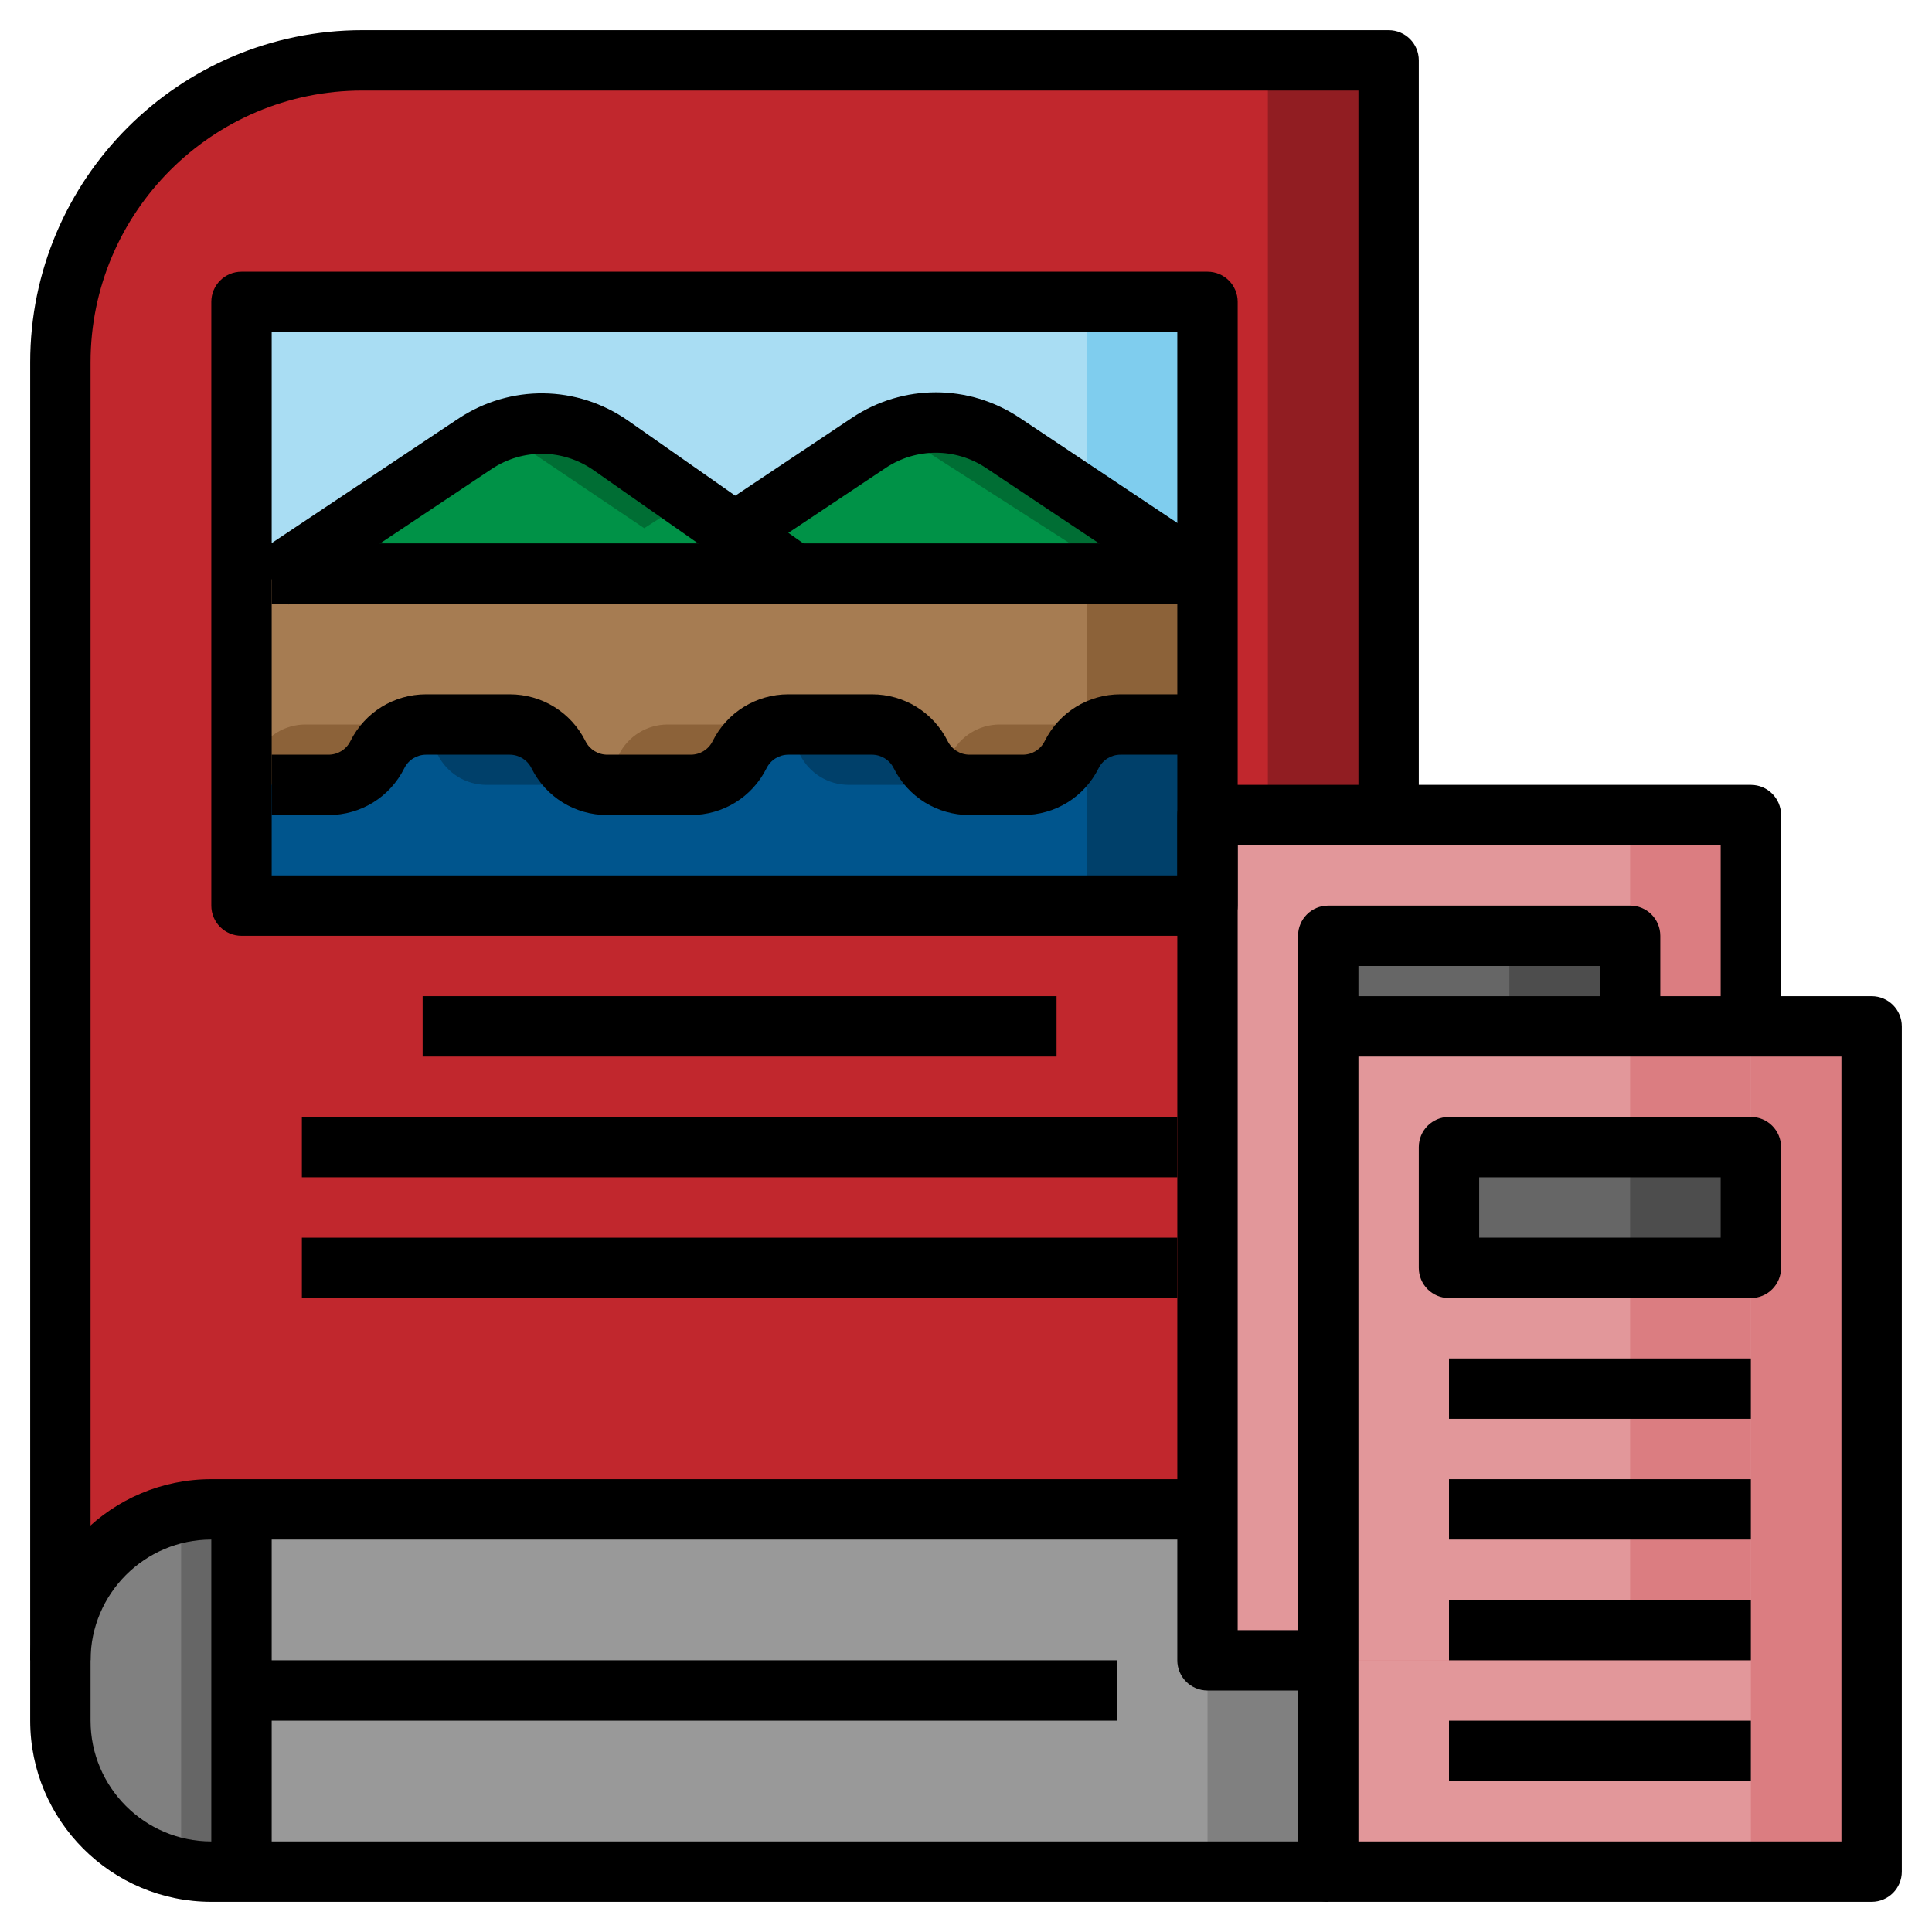 <?xml version="1.0" ?><svg id="Layer_3" style="enable-background:new 0 0 64 64;" version="1.1" viewBox="0 0 64 64" xml:space="preserve" xmlns="http://www.w3.org/2000/svg" xmlns:xlink="http://www.w3.org/1999/xlink"><g><g><path d="M2,55V12C2,6.477,6.477,2,12,2h34v53H2z" style="fill:#911D22;"/></g><g><path d="M12,2C6.477,2,2,6.477,2,12v43h40V2H12z" style="fill:#C1272D;"/></g><g><path d="M44,50H7c-2.761,0-5,2.239-5,5v2c0,2.761,2.239,5,5,5h37V50z" style="fill:#808080;"/></g><g><path d="M7,50c-2.761,0-5,2.239-5,5v2c0,2.761,2.239,5,5,5h33V50H7z" style="fill:#999999;"/></g><g><path d="M8,62H7c-2.761,0-5-2.239-5-5v-2c0-2.761,2.239-5,5-5h1L8,62z" style="fill:#666666;"/></g><g><path d="M6,50.101C3.718,50.564,2,52.581,2,55v2c0,2.419,1.718,4.436,4,4.899V50.101z" style="fill:#808080;"/></g><g><rect height="28" style="fill:#DB7D81;" width="18" x="44" y="34"/></g><g><rect height="28" style="fill:#E2979A;" width="14" x="44" y="34"/></g><g><polyline points="58,27 58,55 40,55 40,27   " style="fill:#DB7D81;"/></g><g><polyline points="40,27 40,55 54,55 54,27   " style="fill:#E2979A;"/></g><g><rect height="3" style="fill:#4D4D4D;" width="10" x="44" y="31"/></g><g><rect height="3" style="fill:#666666;" width="6" x="44" y="31"/></g><g><rect height="4" style="fill:#4D4D4D;" width="10" x="48" y="38"/></g><g><rect height="4" style="fill:#666666;" width="6" x="48" y="38"/></g><g><path d="M3,55H1V12C1,5.935,5.935,1,12,1h34c0.553,0,1,0.447,1,1v25h-2V3H12c-4.963,0-9,4.037-9,9V55z"/></g><g><polyline points="40,30 40,10 8,10 8,30 39,30   " style="fill:#7FCDEE;"/></g><g><polygon points="8,10 8,30 35,30 36,30 36,10   " style="fill:#A9DDF3;"/></g><g><path d="M8,19h32v5h-2.882c-0.685,0-1.312,0.387-1.618,1v0c-0.306,0.613-0.933,1-1.618,1h-1.764    c-0.685,0-1.312-0.387-1.618-1v0c-0.306-0.613-0.933-1-1.618-1h-2.764c-0.685,0-1.312,0.387-1.618,1v0    c-0.306,0.613-0.933,1-1.618,1h-2.764c-0.685,0-1.312-0.387-1.618-1v0c-0.306-0.613-0.933-1-1.618-1h-2.764    c-0.685,0-1.312,0.387-1.618,1l0,0c-0.306,0.613-0.933,1-1.618,1H8V19z" style="fill:#8C6239;"/></g><g><path d="M8.5,25c0.306-0.613,0.933-1,1.618-1h2.764c0.216,0,0.422,0.051,0.618,0.123    C13.696,24.051,13.902,24,14.118,24h2.764c0.685,0,1.312,0.387,1.618,1c0.21,0.419,0.574,0.721,1,0.877    c0.426-0.156,0.79-0.458,1-0.877c0.306-0.613,0.933-1,1.618-1h2.764c0.216,0,0.422,0.051,0.618,0.123    C25.696,24.051,25.902,24,26.118,24h2.764c0.685,0,1.312,0.387,1.618,1c0.12,0.239,0.298,0.431,0.5,0.592    c0.202-0.161,0.38-0.352,0.5-0.592c0.306-0.613,0.933-1,1.618-1H36v-5H8c0,0,0,5.868,0,6.592C8.202,25.431,8.38,25.239,8.5,25z" style="fill:#A67C52;"/></g><g><path d="M40,30v-6h-2.882c-0.685,0-1.312,0.387-1.618,1v0c-0.306,0.613-0.933,1-1.618,1h-1.764    c-0.685,0-1.312-0.387-1.618-1v0c-0.306-0.613-0.933-1-1.618-1h-2.764c-0.685,0-1.312,0.387-1.618,1v0    c-0.306,0.613-0.933,1-1.618,1h-2.764c-0.685,0-1.312-0.387-1.618-1v0c-0.306-0.613-0.933-1-1.618-1h-2.764    c-0.685,0-1.312,0.387-1.618,1l0,0c-0.306,0.613-0.933,1-1.618,1H8v4" style="fill:#00406A;"/></g><g><path d="M35.5,25c-0.306,0.613-0.933,1-1.618,1h-1.764C31.7,26,31.315,25.843,31,25.592    C30.685,25.843,30.3,26,29.882,26h-1.764c-0.685,0-1.312-0.387-1.618-1c-0.21-0.419-0.574-0.721-1-0.877    c-0.426,0.156-0.79,0.458-1,0.877c-0.306,0.613-0.933,1-1.618,1h-2.764c-0.216,0-0.422-0.051-0.618-0.123    C19.304,25.949,19.098,26,18.882,26h-2.764c-0.685,0-1.312-0.387-1.618-1c-0.21-0.419-0.574-0.721-1-0.877    c-0.426,0.156-0.79,0.458-1,0.877c-0.306,0.613-0.933,1-1.618,1H8v4c0,0,21.875,0,28,0c0,0,0-4.883,0-5.592    C35.798,24.569,35.62,24.761,35.5,25z" style="fill:#00558D;"/></g><g><path d="M26.571,19l-6.333-4.268c-1.35-0.91-3.141-0.93-4.513-0.049L9,19h31l-6.781-4.353    c-1.344-0.863-3.094-0.863-4.438,0L24,17.716" style="fill:#006E34;"/></g><g><path d="M29.5,14.291c-0.248,0.097-0.491,0.209-0.719,0.356l-4.44,2.85l-1.463-0.986l-1.537,0.986    l-4.103-2.765c-0.251-0.169-0.52-0.297-0.796-0.404c-0.247,0.097-0.489,0.209-0.717,0.355L9,19h28l-6.781-4.353    C29.991,14.5,29.748,14.388,29.5,14.291z" style="fill:#009247;"/></g><g><path d="M44,63H7c-3.309,0-6-2.691-6-6v-2c0-3.309,2.691-6,6-6h33v2H7c-2.206,0-4,1.794-4,4v2c0,2.206,1.794,4,4,4h37V63z"/></g><g><rect height="12" width="2" x="7" y="50"/></g><g><rect height="2" width="21" x="14" y="33"/></g><g><rect height="2" width="29" x="10" y="37"/></g><g><rect height="2" width="29" x="10" y="41"/></g><g><path d="M9.555,20.024L8.445,18.36l6.727-4.484c1.727-1.151,3.941-1.126,5.641,0.064l6.057,4.24l-1.146,1.639l-6.057-4.24    c-1.021-0.715-2.35-0.73-3.385-0.039L9.555,20.024z"/></g><g><path d="M39.445,20.024l-6.781-4.521c-1.01-0.674-2.316-0.674-3.328,0l-4.781,3.188l-1.109-1.664l4.781-3.188    c1.686-1.123,3.861-1.123,5.547,0l6.781,4.521L39.445,20.024z"/></g><g><rect height="2" width="29" x="8" y="55"/></g><g><path d="M62,63H44c-0.553,0-1-0.447-1-1V34c0-0.553,0.447-1,1-1h18c0.553,0,1,0.447,1,1v28C63,62.553,62.553,63,62,63z M45,61h16    V35H45V61z"/></g><g><path d="M58,43H48c-0.553,0-1-0.447-1-1v-4c0-0.553,0.447-1,1-1h10c0.553,0,1,0.447,1,1v4C59,42.553,58.553,43,58,43z M49,41h8v-2    h-8V41z"/></g><g><rect height="2" width="10" x="48" y="45"/></g><g><rect height="2" width="10" x="48" y="49"/></g><g><rect height="2" width="10" x="48" y="53"/></g><g><rect height="2" width="10" x="48" y="57"/></g><g><path d="M55,34h-2v-2h-8v2h-2v-3c0-0.553,0.447-1,1-1h10c0.553,0,1,0.447,1,1V34z"/></g><g><path d="M40,31H8c-0.553,0-1-0.447-1-1V10c0-0.553,0.447-1,1-1h32c0.553,0,1,0.447,1,1v20C41,30.553,40.553,31,40,31z M9,29h30V11    H9V29z"/></g><g><path d="M33.882,27h-1.764c-1.071,0-2.034-0.595-2.513-1.553C29.468,25.171,29.19,25,28.882,25h-2.764    c-0.309,0-0.586,0.171-0.724,0.447C24.916,26.405,23.953,27,22.882,27h-2.764c-1.071,0-2.034-0.595-2.513-1.553    C17.468,25.171,17.19,25,16.882,25h-2.764c-0.309,0-0.586,0.171-0.724,0.447C12.916,26.405,11.953,27,10.882,27H9v-2h1.882    c0.309,0,0.586-0.171,0.724-0.447C12.084,23.595,13.047,23,14.118,23h2.764c1.071,0,2.034,0.595,2.513,1.553    C19.532,24.829,19.81,25,20.118,25h2.764c0.309,0,0.586-0.171,0.724-0.447C24.084,23.595,25.047,23,26.118,23h2.764    c1.071,0,2.034,0.595,2.513,1.553C31.532,24.829,31.81,25,32.118,25h1.764c0.309,0,0.586-0.171,0.724-0.447    C35.084,23.595,36.047,23,37.118,23H40v2h-2.882c-0.309,0-0.586,0.171-0.724,0.447C35.916,26.405,34.953,27,33.882,27z"/></g><g><rect height="2" width="31" x="9" y="18"/></g><g><path d="M44,56h-4c-0.553,0-1-0.447-1-1V27c0-0.553,0.447-1,1-1h18c0.553,0,1,0.447,1,1v7h-2v-6H41v26h3V56z"/></g></g></svg>
